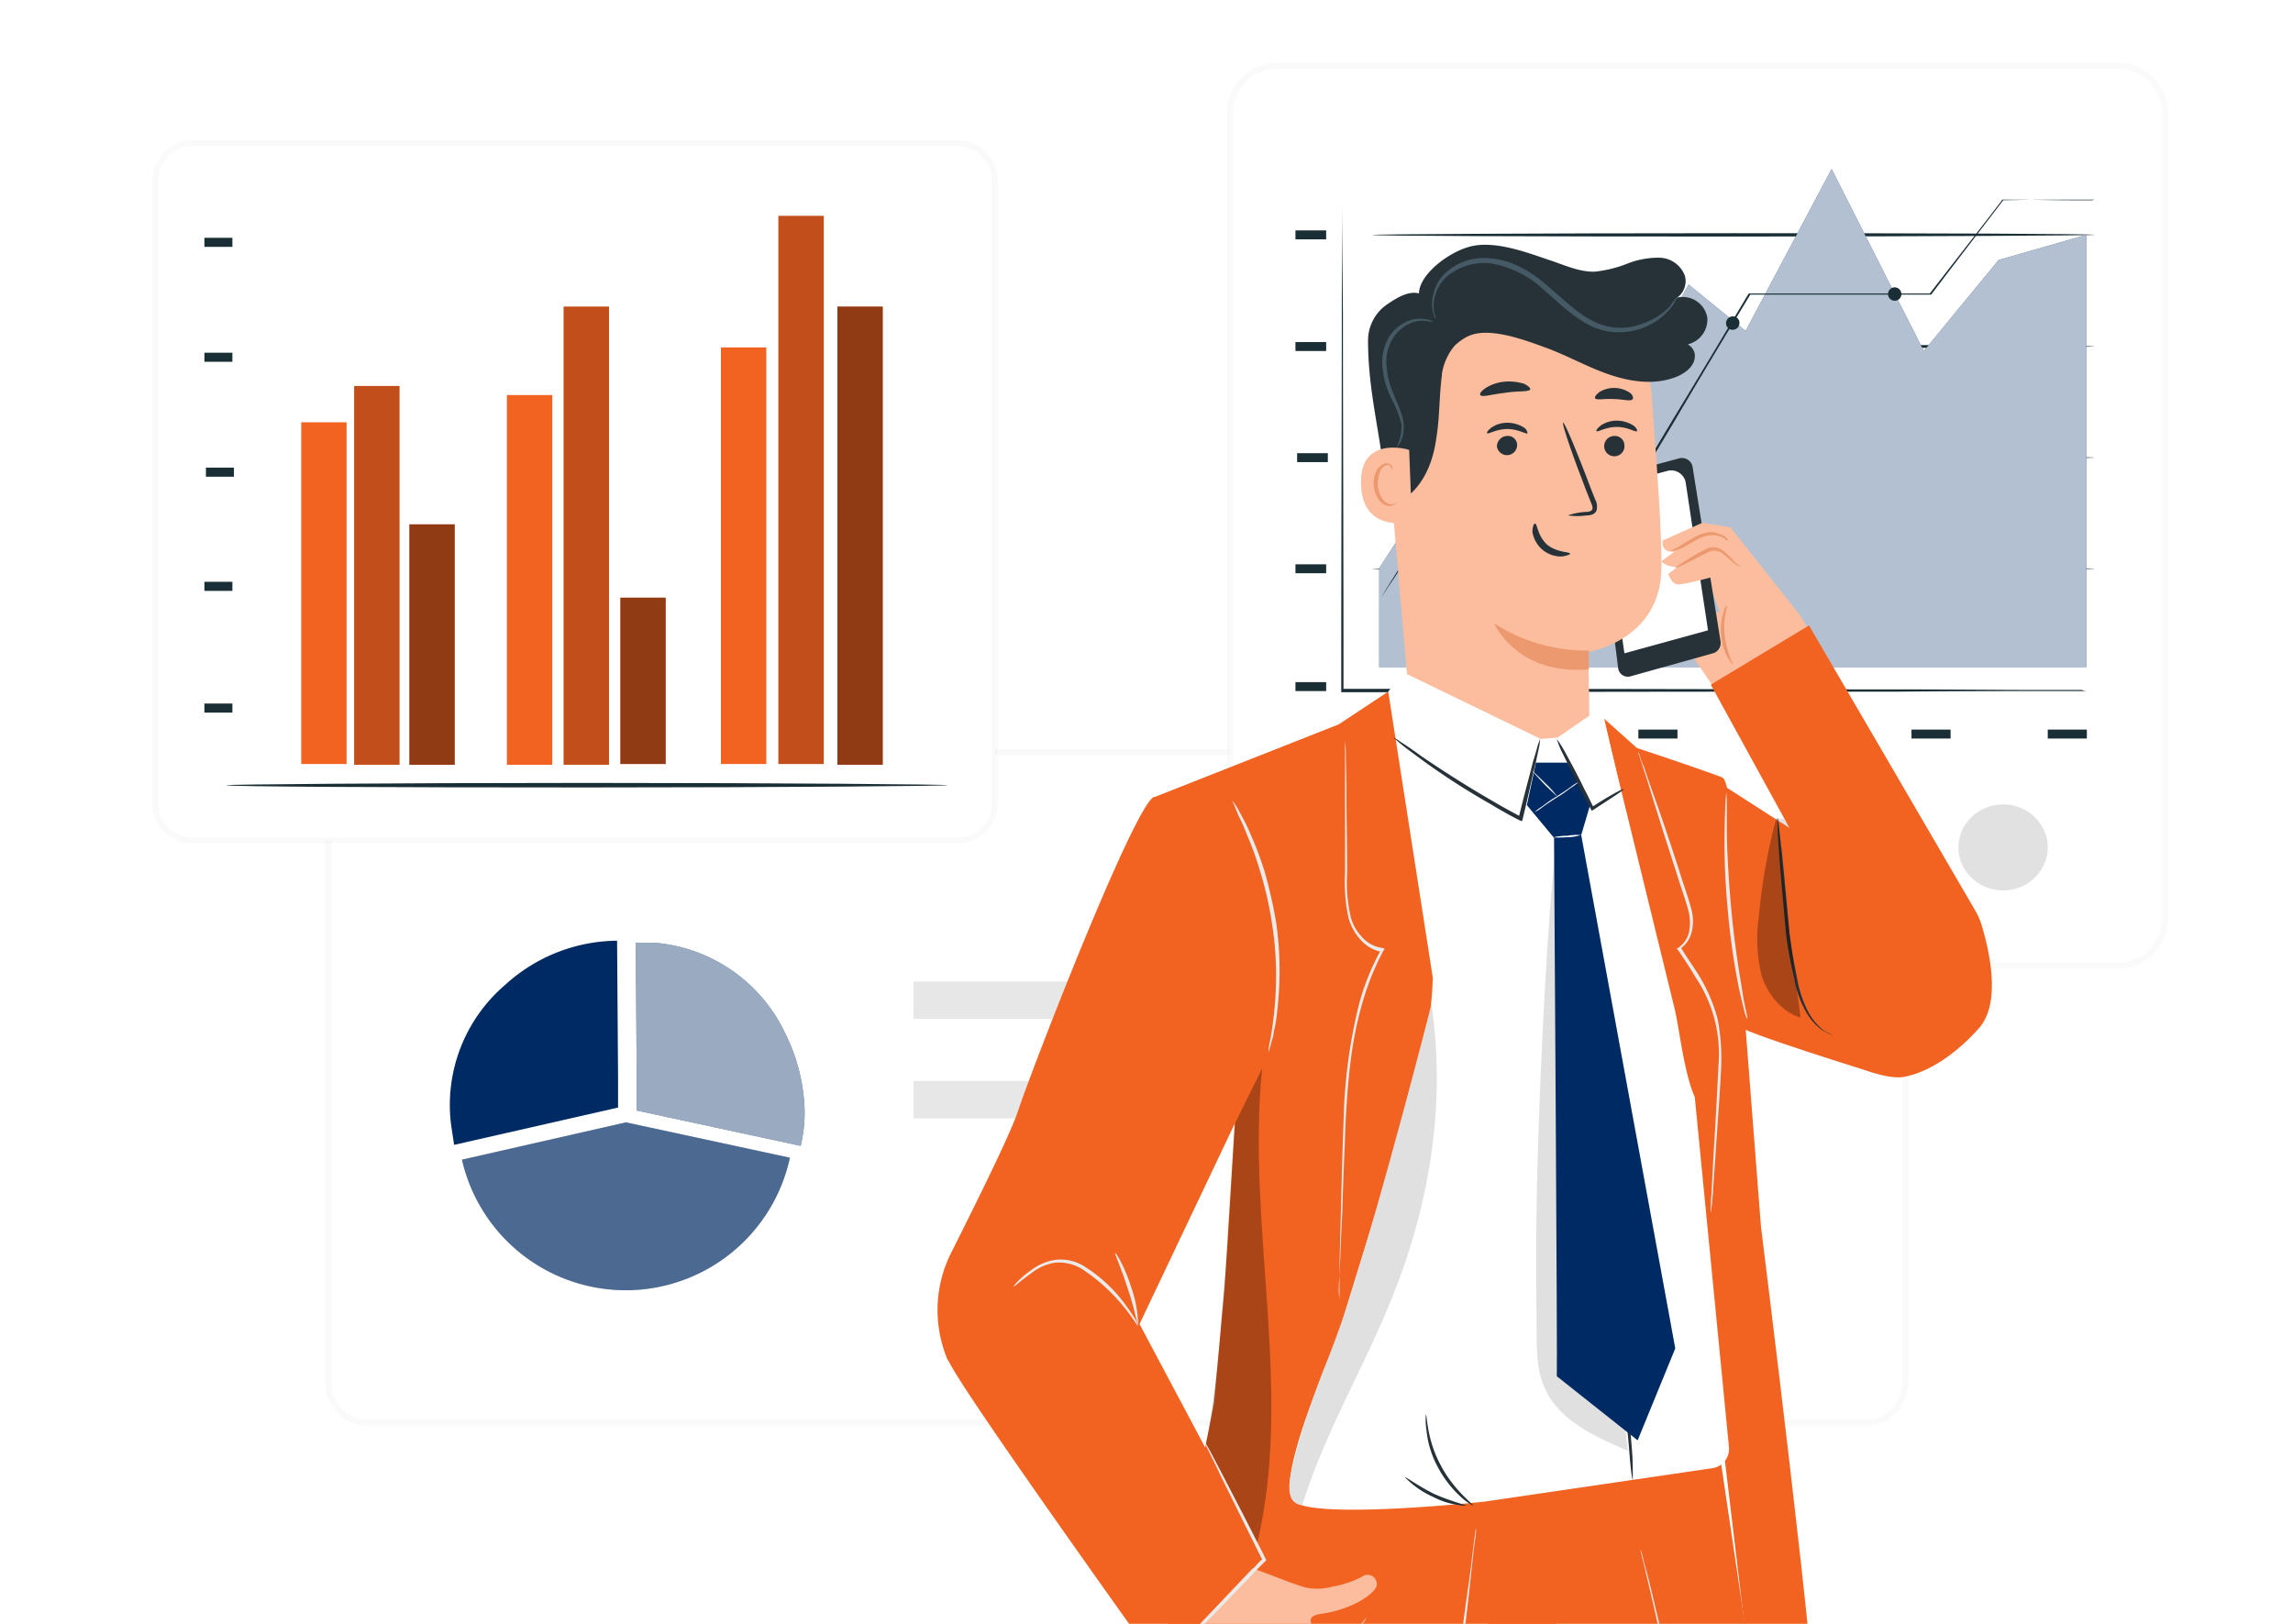 <svg xmlns:xlink="http://www.w3.org/1999/xlink" xmlns="http://www.w3.org/2000/svg" width="384" height="272" viewBox="0 0 384 272"><defs><filter id="b" x="24.5" y="105.5" width="325.067" height="173.302" filterUnits="userSpaceOnUse"><feGaussianBlur stdDeviation="10"></feGaussianBlur></filter><filter id="c" x="175.5" y="-9.5" width="217.572" height="211.773" filterUnits="userSpaceOnUse"><feGaussianBlur stdDeviation="10"></feGaussianBlur></filter><filter id="d" x="-4.5" y="3.5" width="201.58" height="177.766" filterUnits="userSpaceOnUse"><feGaussianBlur stdDeviation="10"></feGaussianBlur></filter><clipPath id="a"><path data-name="Rectangle 6594" transform="translate(-14565 5805)" fill="#fff" stroke="#707070" d="M0 0h384v272H0z"></path></clipPath></defs><g data-name="Mask Group 209" transform="translate(14565 -5805)" clip-path="url(#a)"><g data-name="Group 31145"><g data-name="Group 31140"><g transform="translate(-14565 5805)" filter="url(#b)" data-name="Group 9828"><path data-name="Path 8646" d="M312.654 238.3H61.577A6.6 6.6 0 0155 231.723v-99.146A6.6 6.6 0 0161.577 126H312.49a6.6 6.6 0 016.577 6.577v99.148a6.564 6.564 0 01-6.413 6.575z" fill="#fff" stroke="rgba(0,0,0,0.02)"></path></g><g data-name="Group 9837"><g data-name="Group 9833"><g data-name="Group 9829"><path data-name="Path 8647" d="M-14461.495 5985.425l-.164-22.855a28.118 28.118 0 00-18.744 7.4 26.439 26.439 0 00-9.043 23.513c.164 1.151.329 2.138.493 3.288l27.459-6.248z" fill="#002a63"></path></g><g data-name="Group 9832"><g data-name="Group 9830"><path data-name="Path 8648" d="M-14433.378 5978.355a26.572 26.572 0 00-22.197-15.456h-2.96l.164 22.691v5.426l27.459 5.919a24.209 24.209 0 00.658-5.919 30.6 30.6 0 00-3.124-12.661z" fill="#002a63"></path></g><g data-name="Group 9831"><path data-name="Path 8649" d="M-14433.378 5978.355a26.572 26.572 0 00-22.197-15.456h-2.96l.164 22.691v5.426l27.459 5.919a24.209 24.209 0 00.658-5.919 30.6 30.6 0 00-3.124-12.661z" fill="#fff" opacity=".6"></path></g></g></g><g data-name="Group 9836"><g data-name="Group 9834"><path data-name="Path 8650" d="M-14460.179 5993.001l-27.459 6.248a28.128 28.128 0 0054.918-.329l-27.459-5.919" fill="#002a63"></path></g><g data-name="Group 9835"><path data-name="Path 8651" d="M-14460.179 5993.001l-27.459 6.248a28.128 28.128 0 0054.918-.329l-27.459-5.919" fill="#fff" opacity=".3"></path></g></g></g><g data-name="Group 9838"><path data-name="Rectangle 3937" fill="#e7e7e7" d="M-14272.75 5975.646h-139.268v-6.248h139.268z"></path></g><g data-name="Group 9839"><path data-name="Rectangle 3938" fill="#e7e7e7" d="M-14272.75 5992.319h-139.268v-6.248h139.268z"></path></g><g data-name="Group 9840"><path data-name="Rectangle 3939" fill="#e7e7e7" d="M-14272.688 6010.702h-75.307v-6.248h75.307z"></path></g></g><g data-name="Group 31142"><g transform="translate(-14565 5805)" filter="url(#c)" data-name="Group 9842"><path data-name="Path 8652" d="M354.716 161.773H213.857a7.9 7.9 0 01-7.857-7.857V18.857A7.9 7.9 0 01213.857 11h140.859a7.9 7.9 0 017.857 7.857v134.966a7.924 7.924 0 01-7.857 7.95z" fill="#fff" stroke="rgba(0,0,0,0.02)"></path></g><g data-name="Group 9871"><g data-name="Group 9865"><g data-name="Group 9843"><path data-name="Rectangle 3940" fill="#1a2e35" d="M-14348.057 5919.259h5.144v1.497h-5.144z"></path></g><g data-name="Group 9844"><path data-name="Rectangle 3941" fill="#1a2e35" d="M-14336.459 5927.209h6.547v1.497h-6.547z"></path></g><g data-name="Group 9845"><path data-name="Rectangle 3942" fill="#1a2e35" d="M-14313.544 5927.209h6.547v1.497h-6.547z"></path></g><g data-name="Group 9846"><path data-name="Rectangle 3943" fill="#1a2e35" d="M-14290.628 5927.209h6.547v1.497h-6.547z"></path></g><g data-name="Group 9847"><path data-name="Rectangle 3944" fill="#1a2e35" d="M-14267.807 5927.209h6.547v1.497h-6.547z"></path></g><g data-name="Group 9848"><path data-name="Rectangle 3945" fill="#1a2e35" d="M-14244.891 5927.209h6.547v1.497h-6.547z"></path></g><g data-name="Group 9849"><path data-name="Rectangle 3946" fill="#1a2e35" d="M-14222.07 5927.209h6.547v1.497h-6.547z"></path></g><g data-name="Group 9850"><path data-name="Rectangle 3947" fill="#1a2e35" d="M-14348.057 5899.524h5.144v1.497h-5.144z"></path></g><g data-name="Group 9851"><path data-name="Rectangle 3948" fill="#1a2e35" d="M-14348.057 5862.298h5.144v1.497h-5.144z"></path></g><g data-name="Group 9852"><path data-name="Rectangle 3949" fill="#1a2e35" d="M-14348.057 5843.592h5.144v1.497h-5.144z"></path></g><g data-name="Group 9853"><path data-name="Rectangle 3950" fill="#1a2e35" d="M-14347.776 5880.911h5.144v1.497h-5.144z"></path></g><g data-name="Group 9855"><g data-name="Group 9854"><path data-name="Path 8653" d="M-14215.615 5920.756h-8.324c-5.425 0-13.188 0-22.822.094-19.361 0-46.018 0-75.48.094h-18.146v-.281c0-25.254.094-47.421.094-63.321 0-7.95.094-14.31.094-18.706 0 4.4 0 10.756.094 18.706 0 15.9.094 38.067.094 63.321l-.281-.281h17.865c29.463 0 56.119.094 75.48.094 9.634 0 17.49.094 22.822.094h7.763a2.949 2.949 0 00.747.186z" fill="#1a2e35"></path></g></g><g data-name="Group 9857"><g data-name="Group 9856"><path data-name="Path 8654" d="M-14214.213 5881.66c0 .094-27.124.281-60.515.281s-60.515-.094-60.515-.281 27.124-.281 60.515-.281 60.515.094 60.515.281z" fill="#1a2e35"></path></g></g><g data-name="Group 9859"><g data-name="Group 9858"><path data-name="Path 8655" d="M-14214.213 5863.047c0 .094-27.124.281-60.515.281s-60.515-.094-60.515-.281c0-.094 27.124-.281 60.515-.281s60.515.094 60.515.281z" fill="#1a2e35"></path></g></g><g data-name="Group 9861"><g data-name="Group 9860"><path data-name="Path 8656" d="M-14214.213 5844.341c0 .094-27.124.281-60.515.281s-60.515-.094-60.515-.281c0-.094 27.124-.281 60.515-.281s60.515.094 60.515.281z" fill="#1a2e35"></path></g></g><g data-name="Group 9863"><g data-name="Group 9862"><path data-name="Path 8657" d="M-14214.213 5900.273c0 .094-27.124.281-60.515.281s-60.515-.094-60.515-.281c0-.094 27.124-.281 60.515-.281s60.515.094 60.515.281z" fill="#1a2e35"></path></g></g><g data-name="Group 9864"><path data-name="Path 8658" d="M-14334.027 5916.733v-16.555l10.289-15.994 7.015 5.331 14.31-22.261 8.418 5.986 11.785-20.577 9.54 7.763 14.404-27.123 15.433 30.491 12.533-15.246 14.684-4.209v72.394z" fill="#002a63"></path></g><g data-name="Group 23120"><path data-name="Path 8658" d="M-14334.027 5916.733v-16.555l10.289-15.994 7.015 5.331 14.31-22.261 8.418 5.986 11.785-20.577 9.54 7.763 14.404-27.123 15.433 30.491 12.533-15.246 14.684-4.209v72.394z" fill="#fff" opacity=".7"></path></g></g><g data-name="Group 9867"><g data-name="Group 9866"><path data-name="Path 8659" d="M-14214.213 5838.448h-4.022c-2.619 0-6.454 0-11.317.094l.094-.094c-3.274 4.3-7.389 9.634-12.066 15.807l-.094.094h-30.4l.187-.094c-4.022 6.641-8.324 13.749-12.72 21.232-4.3 7.2-8.511 14.217-12.533 20.764l-.187.281-.187-.281c-5.986-8.231-11.5-15.807-16.368-22.541h.374c-6.267 9.727-11.411 17.678-14.965 23.289q-2.666 4.209-4.209 6.454-.7 1.122-1.122 1.684a4.282 4.282 0 00-.374.561 4.282 4.282 0 01.374-.561c.281-.374.561-.935 1.029-1.684.935-1.5 2.338-3.741 4.115-6.454 3.554-5.612 8.6-13.656 14.778-23.383l.187-.281.187.281c4.864 6.734 10.476 14.31 16.462 22.541h-.374c3.928-6.547 8.137-13.562 12.44-20.764 4.49-7.389 8.792-14.591 12.72-21.138l.094-.094h30.4l-.187.094c4.77-6.173 8.886-11.411 12.159-15.713v-.094h.094c4.864 0 8.6.094 11.317.094h3.741a1.475 1.475 0 01.373-.094z" fill="#1a2e35"></path></g></g><g data-name="Group 9868"><path data-name="Path 8660" d="M-14308.586 5878.947a1.122 1.122 0 11-1.122-1.122 1.137 1.137 0 011.122 1.122z" fill="#1a2e35"></path></g><g data-name="Group 9869"><path data-name="Path 8661" d="M-14273.699 5859.118a1.137 1.137 0 01-1.122 1.122 1.081 1.081 0 01-1.122-1.122 1.137 1.137 0 011.122-1.122 1.081 1.081 0 011.122 1.122z" fill="#1a2e35"></path></g><g data-name="Group 9870"><path data-name="Path 8662" d="M-14246.575 5854.254a1.122 1.122 0 11-1.122-1.122 1.137 1.137 0 011.122 1.122z" fill="#1a2e35"></path></g></g><g data-name="Group 9872"><ellipse data-name="Ellipse 238" cx="7.483" cy="7.202" rx="7.483" ry="7.202" fill="#e1e1e1" transform="translate(-14237.034 5939.743)"></ellipse></g><g data-name="Group 9873"><path data-name="Rectangle 3951" fill="#e1e1e1" d="M-14248.167 5944.876h-88.201v-2.712h88.201z"></path></g><g data-name="Group 9874"><path data-name="Rectangle 3952" fill="#e1e1e1" d="M-14248.208 5951.564h-36.665v-2.712h36.665z"></path></g></g><g data-name="Group 31144"><g transform="translate(-14565 5805)" filter="url(#d)" data-name="Group 9876"><path data-name="Path 8663" d="M160.37 140.766H32.206A6.216 6.216 0 0126 134.56V30.206A6.216 6.216 0 0132.206 24H160.37a6.216 6.216 0 016.206 6.206v104.228a6.09 6.09 0 01-6.206 6.332z" fill="#fff" stroke="rgba(0,0,0,0.02)"></path></g><g data-name="Group 9905"><g data-name="Group 9877"><path data-name="Rectangle 3953" fill="#f26322" d="M-14514.557 5875.732h7.599v57.243h-7.599z"></path></g><g data-name="Group 9878"><path data-name="Rectangle 3954" fill="#f26322" d="M-14480.11 5871.173h7.599v61.929h-7.599z"></path></g><g data-name="Group 9879"><path data-name="Rectangle 3955" fill="#f26322" d="M-14444.27 5863.194h7.599v69.781h-7.599z"></path></g><g data-name="Group 9880"><path data-name="Rectangle 3956" fill="#f26322" d="M-14461.113 5905.111h7.599v27.862h-7.599z"></path></g><g data-name="Group 9881"><path data-name="Rectangle 3957" d="M-14461.113 5905.111h7.599v27.862h-7.599z" opacity=".4"></path></g><g data-name="Group 9883"><path data-name="Rectangle 3958" fill="#f26322" d="M-14505.692 5869.65h7.599v63.449h-7.599z"></path></g><g data-name="Group 9884"><path data-name="Rectangle 3959" d="M-14505.692 5869.65h7.599v63.449h-7.599z" opacity=".2"></path></g><g data-name="Group 9886"><path data-name="Rectangle 3960" fill="#f26322" d="M-14470.612 5856.353h7.599v76.746h-7.599z"></path></g><g data-name="Group 9887"><path data-name="Rectangle 3961" d="M-14470.612 5856.353h7.599v76.746h-7.599z" opacity=".2"></path></g><g data-name="Group 9889"><path data-name="Rectangle 3962" fill="#f26322" d="M-14424.767 5856.353h7.599v76.746h-7.599z"></path></g><g data-name="Group 9890"><path data-name="Rectangle 3963" d="M-14424.767 5856.353h7.599v76.746h-7.599z" opacity=".4"></path></g><g data-name="Group 9892"><path data-name="Rectangle 3964" fill="#f26322" d="M-14434.645 5841.158h7.599v91.817h-7.599z"></path></g><g data-name="Group 9893"><path data-name="Rectangle 3965" d="M-14434.645 5841.158h7.599v91.817h-7.599z" opacity=".2"></path></g><g data-name="Group 9895"><path data-name="Rectangle 3966" fill="#f26322" d="M-14496.447 5892.829h7.599v40.273h-7.599z"></path></g><g data-name="Group 9896"><path data-name="Rectangle 3967" d="M-14496.447 5892.829h7.599v40.273h-7.599z" opacity=".4"></path></g><g data-name="Group 9899"><g data-name="Group 9898"><path data-name="Path 8664" d="M-14406.276 5936.521c0 .127-27.1.38-60.409.38-33.434 0-60.409-.127-60.409-.38 0-.127 27.1-.38 60.409-.38s60.409.253 60.409.38z" fill="#1a2e35"></path></g></g><g data-name="Group 9900"><path data-name="Rectangle 3968" fill="#1a2e35" d="M-14530.768 5922.844h4.686v1.52h-4.686z"></path></g><g data-name="Group 9901"><path data-name="Rectangle 3969" fill="#1a2e35" d="M-14530.768 5902.454h4.686v1.52h-4.686z"></path></g><g data-name="Group 9902"><path data-name="Rectangle 3970" fill="#1a2e35" d="M-14530.768 5864.081h4.686v1.52h-4.686z"></path></g><g data-name="Group 9903"><path data-name="Rectangle 3971" fill="#1a2e35" d="M-14530.768 5844.831h4.686v1.52h-4.686z"></path></g><g data-name="Group 9904"><path data-name="Rectangle 3972" fill="#1a2e35" d="M-14530.515 5883.331h4.686v1.52h-4.686z"></path></g></g></g><g data-name="Group 10237"><g data-name="Group 9996"><g data-name="Group 9989"><g data-name="Group 9983"><path data-name="Path 8689" d="M-14284.45 5891.914c.583 0 9.217 1.4 9.217 1.4l11.55 14.583 1.75 2.8-15.75 9.917-6.883-10.15-5.834-3.733a5.919 5.919 0 016.183-.583 16.929 16.929 0 007.233 1.4l-2.1-5.833-6.3-1.283z" fill="#fbbd9d"></path></g><g data-name="Group 9984"><path data-name="Path 8690" d="M-14283.752 5881.764a1.813 1.813 0 012.217 1.517c.933 5.95 3.85 23.917 4.667 29.167a1.776 1.776 0 01-1.283 1.983l-13.767 3.85a1.636 1.636 0 01-2.1-1.4l-3.734-29.75a1.794 1.794 0 011.4-1.983z" fill="#263238"></path></g><g data-name="Group 9985"><path data-name="Path 8691" d="M-14292.967 5914.43l14-3.85-3.733-24.733a2.476 2.476 0 00-3.033-1.983l-11.2 3.033z" fill="#fff"></path></g><g data-name="Group 9988"><g data-name="Group 9986"><path data-name="Path 8692" d="M-14279.317 5896.347l-6.3 4.783s.467 1.633 1.517 1.75 6.067-1.283 6.067-1.283z" fill="#fbbd9d"></path></g><g data-name="Group 9987"><path data-name="Path 8693" d="M-14280.017 5892.614l-6.533 2.917s-.467 2.1 1.983 1.867l-2.217 1.633s.583.933 3.267 1.05c2.8.117 5.483-3.733 5.483-3.733z" fill="#fbbd9d"></path></g></g></g><g data-name="Group 9991"><g data-name="Group 9990"><path data-name="Path 8694" d="M-14273.483 5899.847c0 .117-.817-.117-1.633-.933a17.455 17.455 0 00-1.517-1.283 2.192 2.192 0 00-2.1-.233c-3.033 1.517-5.6 2.917-5.717 2.683a36.642 36.642 0 015.483-3.267 2.872 2.872 0 011.4-.117 3.648 3.648 0 011.167.583 19.428 19.428 0 011.517 1.4 3.3 3.3 0 001.4 1.167z" fill="#ec996f"></path></g></g><g data-name="Group 9993"><g data-name="Group 9992"><path data-name="Path 8695" d="M-14274.766 5916.297c-.117.117-1.75-1.867-1.983-4.783-.35-3.033.817-5.25.933-5.133.233 0-.7 2.217-.35 5.017a15.357 15.357 0 001.4 4.899z" fill="#ec996f"></path></g></g><g data-name="Group 9995"><g data-name="Group 9994"><path data-name="Path 8696" d="M-14275.7 5895.531c-.117.117-.467-.467-1.283-.7a4.484 4.484 0 00-3.383.35c-1.283.583-2.333 1.4-3.267 1.75s-1.517.467-1.517.35.467-.233 1.283-.7a32.232 32.232 0 013.15-1.867 7.468 7.468 0 011.983-.583 3.9 3.9 0 011.75.35c1.167.35 1.401.933 1.284 1.05z" fill="#ec996f"></path></g></g></g><g data-name="Group 9997"><path data-name="Path 8697" d="M-14276.166 5936.714l34.3 22.05-9.1 26.017s-23.45-7.233-22.983-8.05c.35-.7-2.217-40.017-2.217-40.017z" fill="#f26322"></path></g><g data-name="Group 10007"><g data-name="Group 10006"><g data-name="Group 10001"><g data-name="Group 10000"><g data-name="Group 9999"><g data-name="Group 9998"><path data-name="Path 8698" d="M-14285.033 6286.518l-5.367 24.85s23.45 13.767 22.867 18.55l-48.533-8.75 6.767-39.083z" fill="#263238"></path></g></g></g></g><g data-name="Group 10005"><g data-name="Group 10004"><g data-name="Group 10003"><g data-name="Group 10002"><path data-name="Path 8699" d="M-14316.066 6321.052l.817-3.967 46.2 9.8s1.983 1.283 1.517 2.8z" fill="#455a64"></path></g></g></g></g></g></g><g data-name="Group 10017"><g data-name="Group 10016"><g data-name="Group 10011"><g data-name="Group 10010"><g data-name="Group 10009"><g data-name="Group 10008"><path data-name="Path 8700" d="M-14340.216 6290.251l-.817 25.433s25.55 9.333 25.9 14l-49.35.233-.35-39.666z" fill="#263238"></path></g></g></g></g><g data-name="Group 10015"><g data-name="Group 10014"><g data-name="Group 10013" opacity=".6"><g data-name="Group 10012"><path data-name="Path 8701" d="M-14364.483 6329.918l.117-3.967 47.25 1.283s2.217.933 1.983 2.45z" fill="#455a64"></path></g></g></g></g></g></g><g data-name="Group 10172"><g data-name="Group 10040"><g data-name="Group 10039"><g data-name="Group 10038"><g data-name="Group 10027"><g data-name="Group 10026"><g data-name="Group 10025"><g data-name="Group 10024"><g data-name="Group 10023"><g data-name="Group 10022"><g data-name="Group 10021"><g data-name="Group 10020"><g data-name="Group 10019"><g data-name="Group 10018"><path data-name="Path 8702" d="M-14333.099 5874.764l5.017 58.333 29.167-2.333c.233-3.383-.117-16.567-.117-16.567s12.133-1.867 12.25-14c.117-5.95-.817-18.083-1.633-29.05a22.515 22.515 0 00-23.683-20.65 22.429 22.429 0 00-21.001 24.267z" fill="#fbbd9d"></path></g></g></g></g></g></g></g></g></g></g><g data-name="Group 10037"><g data-name="Group 10036"><g data-name="Group 10035"><g data-name="Group 10034"><g data-name="Group 10033"><g data-name="Group 10032"><g data-name="Group 10031"><g data-name="Group 10030"><g data-name="Group 10029"><g data-name="Group 10028"><path data-name="Path 8703" d="M-14298.915 5913.964a28.562 28.562 0 01-15.867-4.55s3.733 8.75 15.867 7.7z" fill="#ec996f"></path></g></g></g></g></g></g></g></g></g></g></g></g></g><g data-name="Group 10131"><g data-name="Group 10130"><g data-name="Group 10109"><g data-name="Group 10108"><g data-name="Group 10107"><g data-name="Group 10062"><g data-name="Group 10050"><g data-name="Group 10049"><g data-name="Group 10048"><g data-name="Group 10047"><g data-name="Group 10046"><g data-name="Group 10045"><g data-name="Group 10044"><g data-name="Group 10043"><g data-name="Group 10042"><g data-name="Group 10041"><path data-name="Path 8704" d="M-14292.965 5879.547a1.7 1.7 0 11-1.75-1.517 1.594 1.594 0 011.75 1.517z" fill="#263238"></path></g></g></g></g></g></g></g></g></g></g><g data-name="Group 10061"><g data-name="Group 10060"><g data-name="Group 10059"><g data-name="Group 10058"><g data-name="Group 10057"><g data-name="Group 10056"><g data-name="Group 10055"><g data-name="Group 10054"><g data-name="Group 10053"><g data-name="Group 10052"><g data-name="Group 10051"><path data-name="Path 8705" d="M-14290.865 5877.214c-.233.233-1.517-.7-3.383-.7s-3.267.933-3.383.7c-.117-.117.117-.467.7-.933a4.7 4.7 0 012.8-.817 5.216 5.216 0 012.683.817c.466.35.699.816.583.933z" fill="#263238"></path></g></g></g></g></g></g></g></g></g></g></g></g><g data-name="Group 10084"><g data-name="Group 10072"><g data-name="Group 10071"><g data-name="Group 10070"><g data-name="Group 10069"><g data-name="Group 10068"><g data-name="Group 10067"><g data-name="Group 10066"><g data-name="Group 10065"><g data-name="Group 10064"><g data-name="Group 10063"><path data-name="Path 8706" d="M-14310.932 5879.547a1.7 1.7 0 01-3.383.233 1.773 1.773 0 011.633-1.75 1.536 1.536 0 011.75 1.517z" fill="#263238"></path></g></g></g></g></g></g></g></g></g></g><g data-name="Group 10083"><g data-name="Group 10082"><g data-name="Group 10081"><g data-name="Group 10080"><g data-name="Group 10079"><g data-name="Group 10078"><g data-name="Group 10077"><g data-name="Group 10076"><g data-name="Group 10075"><g data-name="Group 10074"><g data-name="Group 10073"><path data-name="Path 8707" d="M-14309.182 5877.564c-.233.233-1.517-.7-3.383-.7s-3.267.933-3.383.7c-.117-.117.117-.467.7-.933a4.7 4.7 0 012.8-.817 5.216 5.216 0 012.683.817 1.409 1.409 0 01.583.933z" fill="#263238"></path></g></g></g></g></g></g></g></g></g></g></g></g><g data-name="Group 10095"><g data-name="Group 10094"><g data-name="Group 10093"><g data-name="Group 10092"><g data-name="Group 10091"><g data-name="Group 10090"><g data-name="Group 10089"><g data-name="Group 10088"><g data-name="Group 10087"><g data-name="Group 10086"><g data-name="Group 10085"><path data-name="Path 8708" d="M-14302.416 5891.331a10.722 10.722 0 013.033-.583c.467 0 .933-.117 1.05-.467s-.117-.817-.35-1.4a118.683 118.683 0 01-1.4-3.617c-1.983-5.133-3.383-9.45-3.15-9.45.233-.117 1.983 4.083 3.967 9.217.467 1.283.933 2.45 1.4 3.617a2.558 2.558 0 01.23 1.866 1.233 1.233 0 01-.817.7 2.278 2.278 0 01-.817.117 11.083 11.083 0 01-3.146 0z" fill="#263238"></path></g></g></g></g></g></g></g></g></g></g></g><g data-name="Group 10106"><g data-name="Group 10105"><g data-name="Group 10104"><g data-name="Group 10103"><g data-name="Group 10102"><g data-name="Group 10101"><g data-name="Group 10100"><g data-name="Group 10099"><g data-name="Group 10098"><g data-name="Group 10097"><g data-name="Group 10096"><path data-name="Path 8709" d="M-14307.898 5892.729c.35 0 .35 1.983 1.983 3.5 1.75 1.4 3.85 1.169 3.85 1.519 0 .117-.467.35-1.4.467a4.9 4.9 0 01-3.267-1.167 4.988 4.988 0 01-1.633-2.919c0-.931.233-1.515.467-1.4z" fill="#263238"></path></g></g></g></g></g></g></g></g></g></g></g></g></g></g><g data-name="Group 10119"><g data-name="Group 10118"><g data-name="Group 10117"><g data-name="Group 10116"><g data-name="Group 10115"><g data-name="Group 10114"><g data-name="Group 10113"><g data-name="Group 10112"><g data-name="Group 10111"><g data-name="Group 10110"><path data-name="Path 8710" d="M-14308.719 5870.215c-.233.467-2.1.233-4.2.583-2.217.233-3.967.817-4.2.35-.117-.233.233-.7.933-1.167a7.143 7.143 0 013.15-1.05 8.716 8.716 0 013.267.35c.703.346 1.05.7 1.05.934z" fill="#263238"></path></g></g></g></g></g></g></g></g></g></g><g data-name="Group 10129"><g data-name="Group 10128"><g data-name="Group 10127"><g data-name="Group 10126"><g data-name="Group 10125"><g data-name="Group 10124"><g data-name="Group 10123"><g data-name="Group 10122"><g data-name="Group 10121"><g data-name="Group 10120"><path data-name="Path 8711" d="M-14291.57 5871.848c-.35.467-1.633 0-3.15 0-1.517-.117-2.8.233-3.15-.117q-.175-.35.7-1.05a4.726 4.726 0 015.133.117c.467.35.588.816.467 1.05z" fill="#263238"></path></g></g></g></g></g></g></g></g></g></g></g></g><g data-name="Group 10135"><g data-name="Group 10134"><g data-name="Group 10133"><g data-name="Group 10132"><path data-name="Path 8712" d="M-14319.916 5861.464a9.727 9.727 0 00-3.617 6.183v.233c-.467 3.5-.35 7-.933 10.5-.467 3.5-1.75 7-4.317 9.333-1.05.933-2.917 1.633-3.733.467a3.8 3.8 0 01-.467-1.633c-.7-8.4-2.917-15.75-2.917-24.5a7.348 7.348 0 013.033-5.95c1.868-1.283 4.085-2.683 6.068-1.75s4.667 4.783 6.3 6.417" fill="#263238"></path></g></g></g></g><g data-name="Group 10157"><g data-name="Group 10145"><g data-name="Group 10144"><g data-name="Group 10143"><g data-name="Group 10142"><g data-name="Group 10141"><g data-name="Group 10140"><g data-name="Group 10139"><g data-name="Group 10138"><g data-name="Group 10137"><g data-name="Group 10136"><path data-name="Path 8713" d="M-14329.016 5880.364c-.233-.117-8.4-2.45-8.05 5.833.233 8.283 8.517 6.3 8.517 6.067s-.467-11.9-.467-11.9z" fill="#fbbd9d"></path></g></g></g></g></g></g></g></g></g></g><g data-name="Group 10156"><g data-name="Group 10155"><g data-name="Group 10154"><g data-name="Group 10153"><g data-name="Group 10152"><g data-name="Group 10151"><g data-name="Group 10150"><g data-name="Group 10149"><g data-name="Group 10148"><g data-name="Group 10147"><g data-name="Group 10146"><path data-name="Path 8714" d="M-14331.116 5889.114a1.444 1.444 0 01-.35.233 1.109 1.109 0 01-1.05 0c-.933-.35-1.633-1.633-1.75-3.15a6.1 6.1 0 01.35-2.1 1.769 1.769 0 011.05-1.166.649.649 0 01.817.35.882.882 0 01.117.467.682.682 0 00.117-.467.625.625 0 00-.35-.467 1.686 1.686 0 00-.817-.233 2.685 2.685 0 00-1.517 1.283 5.224 5.224 0 00-.467 2.333c.117 1.633 1.05 3.267 2.217 3.5a1.437 1.437 0 001.283-.233c.35-.116.35-.233.35-.35z" fill="#ec996f"></path></g></g></g></g></g></g></g></g></g></g></g></g><g data-name="Group 10161"><g data-name="Group 10160"><g data-name="Group 10159"><g data-name="Group 10158"><path data-name="Path 8715" d="M-14326.916 5855.747c-2.1-3.267 3.5-8.05 7.7-9.333 4.083-1.283 9.45.7 13.533 2.1 2.567.817 5.133 2.1 7.817 1.983a20.331 20.331 0 005.25-1.283 14.184 14.184 0 015.367-1.05 4.651 4.651 0 014.317 2.8c.7 1.633-.35 3.967-2.1 4.2a4.184 4.184 0 015.95 3.033 4.277 4.277 0 01-4.9 4.55c1.167-.933 3.033.583 2.8 2.1-.117 1.517-1.517 2.567-2.8 3.15-3.5 1.517-7.467 1.05-11.083-.117s-6.883-3.033-10.5-4.433c-3.5-1.283-9.45-3.617-13.067-2.333-2.683.933-4.433 4.083-5.95 3.383a5.55 5.55 0 01-2.683-3.733 22.59 22.59 0 01.35-5.017" fill="#263238"></path></g></g></g></g><g data-name="Group 10166"><g data-name="Group 10165"><g data-name="Group 10164"><g data-name="Group 10163"><g data-name="Group 10162"><path data-name="Path 8716" d="M-14284.099 5854.697a11.644 11.644 0 00-1.283 1.633 11.468 11.468 0 01-4.667 2.917 9.977 9.977 0 01-7.933-.35c-2.8-1.283-5.25-3.85-8.05-6.183-2.8-2.45-6.067-4.2-9.333-4.433a9.41 9.41 0 00-7.933 2.8 7.488 7.488 0 00-1.867 5.367 10 10 0 00.35 1.517 1.277 1.277 0 00.233.467c.117 0-.233-.7-.35-1.983a6.886 6.886 0 011.983-4.9 9.685 9.685 0 017.467-2.45 17.075 17.075 0 018.867 4.317c2.683 2.333 5.25 4.9 8.283 6.3a11.083 11.083 0 008.4.233 11.126 11.126 0 004.667-3.267 4.406 4.406 0 00.817-1.283c.349-.469.465-.585.349-.702z" fill="#455a64"></path></g></g></g></g></g><g data-name="Group 10171"><g data-name="Group 10170"><g data-name="Group 10169"><g data-name="Group 10168"><g data-name="Group 10167"><path data-name="Path 8717" d="M-14331.116 5879.897a2.489 2.489 0 00.7-.933 5.728 5.728 0 00.467-3.033c-.233-2.683-2.567-5.6-2.8-9.217a7.463 7.463 0 01.933-4.9 6.523 6.523 0 013.033-2.683 5 5 0 012.8-.35 7.691 7.691 0 011.05.233 1.966 1.966 0 00-.933-.467 5.468 5.468 0 00-3.033.117 6.618 6.618 0 00-3.5 2.8 8.449 8.449 0 00-1.05 5.367 14.6 14.6 0 001.633 5.25 19.246 19.246 0 011.517 3.967 7.632 7.632 0 01-.817 3.849z" fill="#455a64"></path></g></g></g></g></g></g><g data-name="Group 10173"><path data-name="Path 8718" d="M-14282.35 6309.932s25.317-124.017 25.317-126.467l-45.15-23.917-17.5 145.483z" fill="#f26322"></path></g><g data-name="Group 10174"><path data-name="Path 8719" d="M-14339.284 6314.131l34.883-214.9v-46.317l-50.516 3.617c-.583 1.75-13.3 257.95-13.3 257.95l4.9-.233h24.033" fill="#f26322"></path></g><g data-name="Group 10175"><path data-name="Path 8720" d="M-14276.866 6049.531l19.833 133.933-44.333-10.733-17.967-118.883z" fill="#f26322"></path></g><g data-name="Group 10176"><path data-name="Line 34" fill="#e8505b" d="M-14266.95 6102.964l-2.333-18.2"></path></g><g data-name="Group 10177"><path data-name="Path 8721" d="M-14269.283 6107.164s7.7-6.65 8.4-11.55c.817-5.017-9.217-85.167-9.217-85.167l-5.133-66.267c0 1.167.117-8.4-1.4-8.983-4.667-1.75-14.233-4.9-14.233-4.9l-5.484-4.9s9.8 42.117 11.783 53.55z" fill="#f26322"></path></g><g data-name="Group 10178"><path data-name="Path 8722" d="M-14332.517 5920.847l-8.283 5.483-31.033 12.25 13.766 52.034-1.867 30.217-1.75 19.133s-9.216 47.483-17.383 76.417c0 0 9.1 17.267 16.567 19.717l3.15 1.867 11.083-81.318 9.567-12.833a44.129 44.129 0 002.567-3.85c2.333-3.85 7.7-12.483 11.9-19.133 5.6-8.867 12.833-28.933 10.733-37.45s-19.017-62.534-19.017-62.534z" fill="#f26322"></path></g><g data-name="Group 10179"><path data-name="Path 8723" d="M-14353.517 6100.164a71.131 71.131 0 0017.733-21.35" fill="#ebebeb"></path></g><g data-name="Group 10180"><path data-name="Path 8724" d="M-14332.517 5920.848l7.467 47.95a70.4 70.4 0 01-3.033 18.083l-13.3 43.167s-10.5 23.567-6.883 26.483c3.617 3.033 31.85 0 31.85 0l38.15-5.6a3.261 3.261 0 002.8-3.617l-5.717-58.567c-1.867-4.083-2.683-12.367-3.5-15.283l-11.784-48.183-2.45-.35-5.25 3.617-2.8.233-23.1-11.2z" fill="#fff"></path></g><g data-name="Group 10181"><path data-name="Path 8725" d="M-14339.399 6023.748c6.183-19.25 14.116-50.517 14.116-50.517 2.45 16.333-.233 33.133-6.3 48.417-5.017 12.6-10.967 22.05-15.167 34.883l-.117.583s-2.333.117-2.217-3.267 3.5-13.65 5.717-19.367c2.335-5.716 3.968-10.732 3.968-10.732z" fill="#e0e0e0"></path></g><g data-name="Group 10209"><g data-name="Group 10208"><path data-name="Path 8741" d="M-14317.817 6060.848v.7a15.992 15.992 0 01-.233 1.867c-.233 1.75-.467 4.2-.817 7.35-.7 6.417-1.867 15.633-3.383 27.067-2.917 22.867-7.467 54.483-12.25 89.25-2.45 17.383-4.55 34.067-6.533 49.233-.467 3.733-.817 7.467-1.4 11.083s-1.05 7-1.633 10.383c-1.05 6.65-1.983 12.95-2.8 18.667-1.75 11.433-3.033 20.65-3.967 27.067-.467 3.15-.817 5.717-.933 7.35-.117.817-.117 1.517-.233 1.867v.467c0 .117.117 0 .117 0h-.118v-.467a14.32 14.32 0 01.117-1.983c.117-1.75.467-4.2.817-7.35.817-6.417 2.1-15.633 3.733-27.067.817-5.717 1.75-11.9 2.8-18.667.467-3.383 1.05-6.767 1.517-10.383s.933-7.233 1.4-11.083c1.867-15.167 4.083-31.733 6.417-49.233 4.783-34.883 9.333-66.383 12.483-89.25 1.517-11.433 2.683-20.65 3.617-27.067.467-3.15.7-5.6.933-7.35.117-.817.233-1.517.233-1.867a2.041 2.041 0 00.116-.584z" fill="#ebebeb"></path></g></g><g data-name="Group 10211"><g data-name="Group 10210"><path data-name="Path 8742" d="M-14291.216 6308.765a2.042 2.042 0 01.117-.583c.117-.467.117-1.05.35-1.867.233-1.633.7-4.083 1.167-7.117 1.05-6.183 2.683-15.167 4.55-26.25 3.967-22.167 9.333-52.733 15.4-86.45a19.12 19.12 0 00.35-6.3c-.233-2.1-.583-4.2-.933-6.183-.583-4.083-1.283-8.167-1.867-12.133-1.283-7.933-2.45-15.633-3.733-22.983-2.45-14.7-4.783-27.883-6.883-38.85-2.1-11.083-3.967-19.95-5.367-26.017-.7-3.033-1.283-5.483-1.633-7-.233-.817-.35-1.4-.467-1.867a3.274 3.274 0 01-.117-.583 4.9 4.9 0 01.233.583c.117.467.233 1.05.467 1.867q.7 2.45 1.75 7c1.517 6.067 3.383 15.05 5.6 26.017 2.1 11.083 4.55 24.15 7 38.85 1.283 7.35 2.45 15.05 3.733 22.983.583 3.967 1.283 8.05 1.867 12.133.35 2.1.7 4.083.933 6.3a19.825 19.825 0 01-.35 6.417 96221.79 96221.79 0 00-15.517 86.45 2937.426 2937.426 0 01-4.783 26.133c-.583 3.033-1.05 5.483-1.283 7.117a18.306 18.306 0 01-.35 1.867 1.276 1.276 0 01-.234.466z" fill="#ebebeb"></path></g></g><g data-name="Group 10213"><g data-name="Group 10212"><path data-name="Path 8743" d="M-14304.284 6097.715c.117 0-1.867 13.883-4.55 31.033s-5.017 30.917-5.25 30.917c-.117 0 1.867-13.883 4.55-31.033s5.017-31.034 5.25-30.917z" fill="#455a64"></path></g></g><g data-name="Group 10182"><path data-name="Path 8726" d="M-14302.533 5932.747h-5.25l-1.517 7.117 4.55 5.483 4.55-.467 1.517-5.133-1.283-2.8z" fill="#002a63"></path></g><g data-name="Group 10183"><path data-name="Path 8727" d="M-14272.317 5974.164c1.633.35 19.717 12.483 26.25 11.2s11.9-7.467 12.6-8.283c3.733-4.433 1.4-13.533.35-17.033a11.079 11.079 0 00-1.05-2.45l-27.883-47.834-16.45 9.917 17.033 31.033z" fill="#f26322"></path></g><g data-name="Group 10184"><path data-name="Path 8728" d="M-14406.6 6032.031a21.316 21.316 0 011.05-17.5c3.733-7.467 9.8-19.6 11.083-23.567 1.867-5.833 19.367-51.1 22.75-52.5l15.167 51.217-17.617 37.1 20.65 38.85-17.267 18.55s-32.55-45.383-35.233-50.983a3.65 3.65 0 01-.583-1.167z" fill="#f26322"></path></g><g data-name="Group 10185"><path data-name="Path 8729" d="M-14352.817 6096.081a62.625 62.625 0 008.633-10.15v-.35c.117-.117.233-.233.35-.233a42.344 42.344 0 002.683-4.783c-2.917-1.867-6.65-4.667-2.567-5.25 5.017-.7 8.633-3.15 9.217-4.55a1.538 1.538 0 00-2.45-1.633 17.241 17.241 0 01-4.9 1.633 9.684 9.684 0 01-4.083.233c-1.633-.233-8.167-3.033-9.333-3.267l-12.25 12.95c-.117.117 9.333 10.033 14.7 15.4z" fill="#fbbd9d"></path></g><g data-name="Group 10187"><g data-name="Group 10186"><path data-name="Path 8730" d="M-14272.434 5975.681a7.522 7.522 0 01-.467-1.4c-.233-.933-.583-2.333-.933-3.967a119.965 119.965 0 01-1.867-13.417 115.924 115.924 0 01-.467-13.533c0-1.75.117-3.15.117-4.083a13.546 13.546 0 00.117-1.517 8.529 8.529 0 01.117 1.517v4.083c0 3.5.233 8.167.7 13.417s1.167 9.917 1.75 13.3c.233 1.633.467 2.917.7 3.967s.35 1.516.233 1.633z" fill="#ebebeb"></path></g></g><g data-name="Group 10189"><g data-name="Group 10188"><path data-name="Path 8731" d="M-14258.084 5978.364a.9.9 0 01-.35-.117c-.233-.117-.583-.233-1.05-.467a9.092 9.092 0 01-2.917-3.033 16.4 16.4 0 01-2.1-5.833 65.465 65.465 0 01-1.4-7.467c-.467-5.367-.933-10.267-1.167-13.767-.117-1.633-.233-3.033-.233-4.2 0-.933-.117-1.517 0-1.517 0 0 .117.583.233 1.517.117 1.05.233 2.45.467 4.2.35 3.5.817 8.4 1.283 13.767.35 2.683.817 5.133 1.283 7.467a19.021 19.021 0 001.983 5.833 10.186 10.186 0 002.683 3.033c.818.351 1.285.584 1.285.584z" fill="#263238"></path></g></g><g data-name="Group 10191"><g data-name="Group 10190"><path data-name="Path 8732" d="M-14267.534 5942.081a97.117 97.117 0 00-2.917 16.45 25.759 25.759 0 00.467 9.917c1.05 3.15 3.383 6.067 6.533 7q-2.275-16.275-3.85-32.55" opacity=".3"></path></g></g><g data-name="Group 10193"><g data-name="Group 10192"><path data-name="Path 8733" d="M-14363.083 6046.964s5.483 11.2 8.517 17.033c6.3-26.017-1.75-53.433.933-80.033l-4.55 9.217-1.283 21.233-1.05 12.367s-.934 13.416-2.567 20.183z" opacity=".3"></path></g></g><g data-name="Group 10195"><g data-name="Group 10194"><path data-name="Path 8734" d="M-14358.65 5939.047s.35.467.933 1.4c.233.467.583 1.05.933 1.75a24.42 24.42 0 011.167 2.45 56.277 56.277 0 012.45 6.533 78.917 78.917 0 011.867 8.283 55.989 55.989 0 01.583 8.517 58.452 58.452 0 01-.467 7 18.332 18.332 0 01-.467 2.683 8.272 8.272 0 01-.467 1.983 11.655 11.655 0 01-.467 1.633 10.074 10.074 0 01.233-1.75c.117-.583.233-1.167.35-1.983s.233-1.633.35-2.683a60.112 60.112 0 00.35-6.883 54.337 54.337 0 00-.7-8.4 57.49 57.49 0 00-1.867-8.283 52.311 52.311 0 00-2.333-6.533 25.684 25.684 0 00-1.05-2.45c-.35-.7-.583-1.283-.817-1.867-.348-.817-.581-1.4-.581-1.4z" fill="#ebebeb"></path></g></g><g data-name="Group 10197"><g data-name="Group 10196"><path data-name="Path 8735" d="M-14374.4 6027.133c-.117 0-.817-1.283-2.333-3.15a30.838 30.838 0 00-6.883-6.3 7.33 7.33 0 00-4.783-1.167 8.46 8.46 0 00-3.733 1.633c-1.983 1.4-3.033 2.45-3.15 2.333a6.025 6.025 0 01.7-.817 13.89 13.89 0 012.217-1.867 8.912 8.912 0 013.967-1.75 7.468 7.468 0 015.133 1.167 24.9 24.9 0 016.883 6.533 29.34 29.34 0 011.633 2.45c.233.583.349.935.349.935z" fill="#ebebeb"></path></g></g><g data-name="Group 10199"><g data-name="Group 10198"><path data-name="Path 8736" d="M-14378.251 6014.88c.117-.117 1.633 2.333 2.683 5.717a20.479 20.479 0 011.167 6.183c-.233 0-.583-2.683-1.75-5.95-1.049-3.383-2.216-5.833-2.1-5.95z" fill="#ebebeb"></path></g></g><g data-name="Group 10201"><g data-name="Group 10200"><path data-name="Path 8737" d="M-14363.434 6046.264a14.724 14.724 0 01.933 1.517c.583 1.05 1.283 2.45 2.217 4.2 1.867 3.617 4.433 8.517 7.233 14.117l.117.233-.117.117-1.166 1.166c-4.55 4.783-8.75 9.1-11.783 12.133l-3.617 3.617c-.817.817-1.4 1.283-1.4 1.283a8.247 8.247 0 011.167-1.4c.933-.933 2.1-2.217 3.5-3.733 2.917-3.15 7.117-7.467 11.667-12.25a11.006 11.006 0 011.167-1.167v.35c-2.8-5.6-5.25-10.617-7-14.117-.817-1.75-1.517-3.15-2.1-4.317s-.818-1.749-.818-1.749z" fill="#ebebeb"></path></g></g><g data-name="Group 10203"><g data-name="Group 10202"><path data-name="Path 8738" d="M-14340.683 6022.697v-3.967c0-2.567.117-6.183.233-10.617s.233-9.8.467-15.75a88.253 88.253 0 012.567-19.133 40.152 40.152 0 013.733-9.217l.233.467a6.315 6.315 0 01-3.733-2.1 9.209 9.209 0 01-1.983-3.617 28.107 28.107 0 01-.583-7.583v-23.1a16.518 16.518 0 00.117 2.217c0 1.983.117 4.783.117 8.283s.117 7.817.117 12.6a26.435 26.435 0 00.583 7.35 7.449 7.449 0 001.867 3.383 5.468 5.468 0 003.383 1.867l.467.117-.233.35a44.859 44.859 0 00-3.617 9.1c-1.867 6.533-2.333 13.067-2.683 19.017-.233 5.95-.467 11.2-.583 15.75-.233 4.433-.35 8.05-.467 10.617a28.6 28.6 0 00-.117 2.917 7.2 7.2 0 01.115 1.049z" fill="#ebebeb"></path></g></g><g data-name="Group 10205"><g data-name="Group 10204"><path data-name="Path 8739" d="M-14290.633 5930.997a4.908 4.908 0 01.233.583 13.549 13.549 0 00.7 1.867q.875 2.625 2.45 7 1.575 4.55 3.5 10.5c.583 1.983 1.4 4.083 1.983 6.3a7.546 7.546 0 01.117 3.617 4.805 4.805 0 01-2.1 3.15l.117-.467c.933 1.517 1.983 3.033 3.033 4.667a27.134 27.134 0 013.267 7.583 34.8 34.8 0 01.583 7.7c-.233 4.9-.583 9.217-.817 12.833s-.467 6.533-.583 8.633c-.117.933-.117 1.75-.233 2.333a2.019 2.019 0 01-.117.817v-.816a18.149 18.149 0 01.117-2.333c.117-2.1.233-5.017.467-8.633.233-3.733.467-8.05.7-12.833a23.366 23.366 0 00-.583-7.467 22.928 22.928 0 00-3.267-7.35c-.933-1.633-1.983-3.15-2.917-4.55l-.233-.233.233-.117a4.334 4.334 0 001.867-2.8 8.205 8.205 0 00-.117-3.383c-.583-2.217-1.4-4.317-1.983-6.3-1.283-3.967-2.45-7.583-3.383-10.617-.933-2.917-1.633-5.367-2.217-7-.233-.817-.467-1.4-.583-1.867-.234-.584-.351-.817-.234-.817z" fill="#ebebeb"></path></g></g><g data-name="Group 10207"><g data-name="Group 10206"><path data-name="Path 8740" d="M-14336.133 6075.898a3.5 3.5 0 01-.583.933c-.35.583-.933 1.4-1.633 2.45-1.4 2.1-3.5 4.9-5.833 7.817-2.333 3.033-4.55 5.6-6.3 7.467-.817.933-1.517 1.633-1.983 2.217-.467.467-.817.817-.817.7a29.067 29.067 0 012.45-3.15c1.633-1.983 3.733-4.667 6.067-7.583 2.333-3.033 4.433-5.717 5.95-7.7a36.879 36.879 0 002.682-3.151z" fill="#ebebeb"></path></g></g><g data-name="Group 10215"><g data-name="Group 10214"><path data-name="Path 8744" d="M-14338.817 6313.782a7.549 7.549 0 01-1.167.233c-.7.117-1.867.233-3.15.35-2.683.233-6.3.35-10.383.467s-7.7 0-10.383-.117c-1.283-.117-2.45-.117-3.15-.233a7.855 7.855 0 00-1.167-.117 25.784 25.784 0 014.317-.117h10.383c4.083-.117 7.7-.233 10.383-.35a17.583 17.583 0 014.317-.116z" fill="#455a64"></path></g></g><g data-name="Group 10217"><g data-name="Group 10216"><path data-name="Path 8745" d="M-14282.349 6309.931a13.55 13.55 0 01-1.517-.117c-1.05-.117-2.45-.233-3.967-.467-3.383-.35-8.05-.933-13.183-1.633s-9.8-1.283-13.183-1.75c-1.633-.233-2.917-.467-3.967-.583q-1.4-.175-1.4-.35a13.556 13.556 0 011.517.117c.933.117 2.333.233 3.967.467 3.383.35 8.05.933 13.183 1.633s9.8 1.283 13.183 1.75c1.633.233 2.917.467 3.967.583.816.233 1.4.35 1.4.35z" fill="#455a64"></path></g></g><g data-name="Group 10219"><g data-name="Group 10218"><path data-name="Path 8746" d="M-14331.586 5928.547a10.878 10.878 0 011.283.817c.933.583 2.1 1.4 3.383 2.333 2.917 1.983 7 4.667 11.667 7.35 1.75 1.05 3.5 1.983 5.017 2.8l-.467.233c.933-3.85 1.867-7.233 2.45-9.567.35-1.05.583-1.983.817-2.8.233-.583.35-.933.35-.933a7.2 7.2 0 01-.117 1.05c-.117.7-.35 1.633-.583 2.8-.583 2.333-1.283 5.717-2.217 9.567l-.117.35-.35-.117c-1.633-.817-3.267-1.75-5.017-2.8a119.264 119.264 0 01-11.55-7.467c-1.4-1.05-2.567-1.867-3.383-2.567s-1.28-1.049-1.166-1.049z" fill="#263238"></path></g></g><g data-name="Group 10221"><g data-name="Group 10220"><path data-name="Path 8747" d="M-14293.086 5937.181c.117.117-2.1 1.517-5.133 3.5l-.233.117-.117-.233c-.467-.933-1.05-1.983-1.633-3.033-1.167-2.333-2.217-4.55-3.033-6.183a14.175 14.175 0 01-1.051-2.568 21.316 21.316 0 011.517 2.45c.817 1.517 1.983 3.617 3.15 6.067.583 1.05 1.05 2.1 1.517 3.033l-.35-.117c3.035-1.983 5.252-3.15 5.366-3.033z" fill="#263238"></path></g></g><g data-name="Group 10223"><g data-name="Group 10222"><path data-name="Path 8748" d="M-14300.666 5936.014a7.475 7.475 0 01-1.05.817c-.7.467-1.517 1.167-2.567 1.75-1.05.7-1.983 1.283-2.567 1.75a5.166 5.166 0 01-1.167.7 7.48 7.48 0 011.05-.817c.7-.467 1.517-1.167 2.567-1.75 1.05-.7 1.983-1.283 2.567-1.75a5.167 5.167 0 011.167-.7z" fill="#ebebeb"></path></g></g><g data-name="Group 10225"><g data-name="Group 10224"><path data-name="Path 8749" d="M-14304.166 5938.464s-1.05-.933-2.217-2.1c-1.167-1.283-2.1-2.217-2.1-2.333 0 0 1.05.933 2.217 2.1a17.2 17.2 0 012.1 2.333z" fill="#ebebeb"></path></g></g><g data-name="Group 10227"><g data-name="Group 10226"><path data-name="Path 8750" d="M-14326.221 6041.948c.233 0 .117 4.083 2.45 8.4 2.217 4.317 5.6 6.65 5.483 6.883a10.633 10.633 0 01-2.1-1.517 18.676 18.676 0 01-3.85-5.017 16.132 16.132 0 01-1.867-6.067 11.665 11.665 0 01-.116-2.682z" fill="#263238"></path></g></g><g data-name="Group 10229"><g data-name="Group 10228"><path data-name="Path 8751" d="M-14319.451 6057.23a13.424 13.424 0 01-5.6-1.517 14.993 14.993 0 01-4.667-3.267c.117-.117 2.1 1.4 4.9 2.8 2.917 1.284 5.484 1.868 5.367 1.984z" fill="#263238"></path></g></g><g data-name="Group 10231"><g data-name="Group 10230"><path data-name="Path 8752" d="M-14296.583 6019.898a8.158 8.158 0 01.467 1.283c.233.817.583 1.983.933 3.5.7 2.917 1.517 7.117 2.217 11.667s1.05 8.75 1.283 11.783c.117 1.517.117 2.8.117 3.617v1.283s-.117-.467-.233-1.283a96.97 96.97 0 01-.35-3.617c-.233-3.033-.7-7.233-1.4-11.783s-1.517-8.633-2.1-11.667c-.233-1.4-.583-2.567-.7-3.5-.234-.816-.351-1.283-.234-1.283z" fill="#263238"></path></g></g><g data-name="Group 10232"><path data-name="Path 8753" d="M-14304.399 5946.514c-1.517 12.133-2.683 38.5-3.033 50.75-.35 10.267-.35 20.417-.233 30.683 0 3.267 0 6.65 1.4 9.683 2.45 5.367 8.4 8.05 13.883 10.383z" fill="#e0e0e0"></path></g><g data-name="Group 10236"><g data-name="Group 10233"><path data-name="Path 8754" d="M-14290.75 6046.263l6.3-15.4-15.75-85.983-4.55.467s.583 89.367.467 90.183z" fill="#002a63"></path></g><g data-name="Group 10235"><g data-name="Group 10234"><path data-name="Path 8755" d="M-14300.317 5944.88a6.936 6.936 0 01-2.217.35 11.884 11.884 0 01-2.217 0 10.089 10.089 0 012.217-.233 8.1 8.1 0 012.217-.117z" fill="#fff"></path></g></g></g></g></g></g></svg>